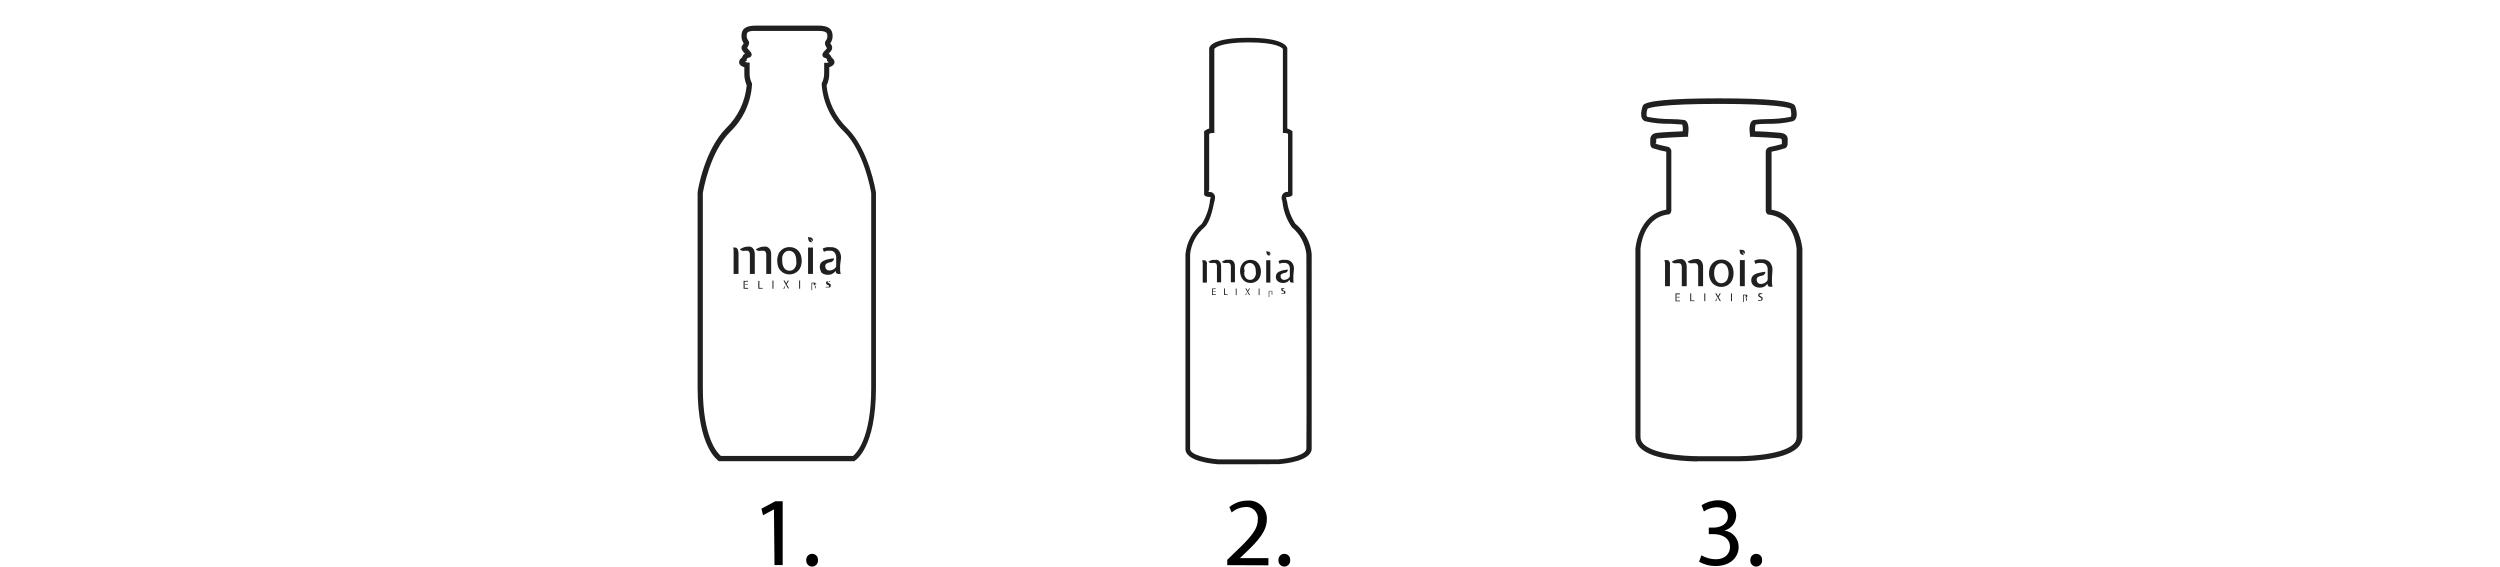<?xml version="1.0" encoding="utf-8"?>
<!-- Generator: Adobe Illustrator 26.0.1, SVG Export Plug-In . SVG Version: 6.00 Build 0)  -->
<svg version="1.1" id="Layer_1" xmlns="http://www.w3.org/2000/svg" xmlns:xlink="http://www.w3.org/1999/xlink" x="0px" y="0px"
	 width="305.58px" height="69.25px" viewBox="0 0 305.58 69.25" style="enable-background:new 0 0 305.58 69.25;"
	 xml:space="preserve">
<style type="text/css">
	.st0{fill:none;}
	.st1{fill:#1F201F;}
	.st2{fill:#1D1D1B;}
</style>
<rect class="st0" width="305.58" height="69.23"/>
<g>
	<path class="st1" d="M89.89,30.26c0.08,0,0.16,0.04,0.21,0.11c0.05,0.07,0.08,0.14,0.11,0.22c0.04,0.13,0.06,0.26,0.06,0.39v2.5
		h-0.6v-2.43c0-0.12,0-0.24,0-0.38s0-0.26-0.07-0.41H89.89z M91.66,31.14c0.01-0.13-0.03-0.25-0.09-0.36
		c-0.07-0.1-0.18-0.15-0.3-0.13h-0.1h-0.13c-0.11,0.02-0.22,0.02-0.33,0c-0.11-0.03-0.21-0.1-0.28-0.18
		c0.17-0.11,0.36-0.19,0.55-0.26c0.13-0.04,0.26-0.06,0.39-0.06c0.11-0.02,0.23-0.02,0.34,0c0.11,0.03,0.21,0.09,0.29,0.17
		c0.08,0.09,0.15,0.19,0.19,0.31c0.05,0.15,0.08,0.32,0.07,0.48v2.37h-0.6V31.14z M93.66,31.14c0.01-0.13-0.03-0.25-0.09-0.36
		c-0.07-0.1-0.18-0.14-0.3-0.13h-0.13h-0.15c-0.11,0.03-0.23,0.03-0.34,0c-0.11-0.03-0.21-0.09-0.28-0.17
		c0.18-0.11,0.37-0.2,0.57-0.27c0.13-0.04,0.26-0.06,0.4-0.06c0.12-0.02,0.23-0.02,0.35,0c0.23,0.08,0.41,0.25,0.5,0.48
		c0.05,0.15,0.08,0.32,0.07,0.48v2.37h-0.6V31.14z"/>
	<path class="st1" d="M95,31.87c-0.01-0.26,0.04-0.51,0.13-0.75c0.07-0.2,0.19-0.37,0.34-0.52c0.14-0.13,0.3-0.24,0.48-0.3
		c0.18-0.07,0.36-0.1,0.55-0.1c0.42-0.01,0.83,0.17,1.11,0.48c0.13,0.16,0.22,0.34,0.29,0.53c0.06,0.21,0.1,0.44,0.1,0.66
		c0,0.25-0.04,0.49-0.12,0.72c-0.07,0.19-0.18,0.37-0.33,0.52c-0.14,0.14-0.3,0.25-0.48,0.32c-0.18,0.08-0.37,0.11-0.57,0.11
		c-0.2,0.01-0.4-0.03-0.59-0.11c-0.18-0.07-0.34-0.18-0.47-0.32c-0.15-0.15-0.26-0.33-0.33-0.52C95.04,32.35,95,32.11,95,31.87z
		 M95.61,31.87c0,0.17,0.02,0.34,0.06,0.5c0.04,0.13,0.1,0.26,0.17,0.38c0.07,0.1,0.17,0.19,0.28,0.25
		c0.12,0.06,0.25,0.09,0.38,0.09c0.14,0,0.27-0.03,0.39-0.09c0.11-0.07,0.21-0.16,0.28-0.27c0.07-0.12,0.13-0.25,0.16-0.39
		c0.02-0.16,0.02-0.31,0-0.47c0.01-0.18-0.02-0.36-0.07-0.54c-0.04-0.14-0.1-0.27-0.19-0.38c-0.08-0.1-0.18-0.18-0.29-0.23
		c-0.1-0.05-0.22-0.07-0.33-0.07c-0.24-0.01-0.48,0.1-0.62,0.3c-0.09,0.11-0.16,0.24-0.2,0.38C95.6,31.5,95.6,31.69,95.61,31.87z"/>
	<path class="st1" d="M98.77,33.48v-3.22h0.6v3.22H98.77z"/>
	<path class="st1" d="M102.69,32.42c-0.01,0.21-0.01,0.42,0,0.63c0.01,0.15,0.03,0.29,0.07,0.43h-0.33c-0.09,0-0.18-0.05-0.23-0.13
		l0,0l0,0c-0.04-0.08-0.06-0.16-0.07-0.25l0,0c-0.05,0.09-0.11,0.17-0.19,0.23c-0.09,0.08-0.2,0.14-0.31,0.19
		c-0.14,0.05-0.28,0.07-0.43,0.07c-0.15,0-0.3-0.02-0.44-0.07c-0.12-0.04-0.23-0.1-0.33-0.18c-0.08-0.11-0.13-0.23-0.16-0.36
		c-0.04-0.11-0.07-0.23-0.07-0.35c0-0.14,0.03-0.28,0.09-0.41c0.07-0.13,0.17-0.23,0.3-0.3c0.17-0.09,0.34-0.16,0.53-0.21
		c0.27-0.06,0.54-0.11,0.81-0.14c0,0.04,0,0.09,0,0.13c-0.02,0.05-0.04,0.1-0.07,0.15c-0.04,0.05-0.09,0.09-0.14,0.12
		c-0.06,0.04-0.13,0.07-0.2,0.08c-0.11,0.01-0.23,0.04-0.33,0.09c-0.08,0.03-0.15,0.07-0.21,0.12c-0.05,0.04-0.08,0.1-0.1,0.16
		c0,0.06,0,0.11,0,0.17c0,0.13,0.05,0.25,0.14,0.33c0.1,0.1,0.23,0.15,0.37,0.14c0.15,0,0.3-0.04,0.43-0.1
		c0.11-0.06,0.21-0.14,0.29-0.23c0.07-0.06,0.11-0.16,0.1-0.25v-1c0.01-0.21-0.06-0.42-0.18-0.6c-0.15-0.17-0.37-0.26-0.6-0.23
		c-0.11-0.01-0.23-0.01-0.34,0c-0.13,0.03-0.26,0.07-0.39,0.12l-0.14-0.39c0.17-0.08,0.35-0.14,0.54-0.17
		c0.15-0.01,0.29-0.01,0.44,0c0.34-0.02,0.68,0.1,0.93,0.34c0.24,0.28,0.36,0.64,0.33,1L102.69,32.42z"/>
	<path class="st1" d="M99.27,29.13c0.11,0.1,0.13,0.26,0.05,0.38c-0.04-0.08-0.1-0.14-0.16-0.2l-0.14-0.12
		c0.05,0.06,0.09,0.12,0.13,0.19l0,0c0.04,0.06,0.08,0.13,0.1,0.2c0.03,0.07,0.05,0.14,0.06,0.22h-0.04c0.01-0.07,0.01-0.15,0-0.22
		c-0.11,0.06-0.25,0.03-0.34-0.06c-0.14-0.12-0.1-0.23-0.16-0.45l0,0v-0.1l0,0C99.04,29.05,99.15,28.98,99.27,29.13z"/>
	<path class="st1" d="M90.89,34.33h0.54v0.1h-0.41v0.76h0.43v0.1h-0.56V34.33z M91.39,34.74v0.09h-0.33v-0.06
		c0.03-0.01,0.05-0.01,0.08,0L91.39,34.74z"/>
	<path class="st1" d="M92.69,34.33h0.13v0.86h0.39v0.1h-0.52V34.33z"/>
	<path class="st1" d="M94.54,35.29h-0.12v-1h0.12V35.29z"/>
	<path class="st1" d="M95.88,35.29h-0.14L96,34.85l0,0l0,0l0,0l0,0L95.88,35.29z M95.76,34.29h0.15l0.19,0.35l0,0l0.19-0.35h0.14
		l-0.27,0.46l0.29,0.5h-0.14L95.76,34.29z"/>
	<path class="st1" d="M97.8,35.29h-0.12v-1h0.12V35.29z"/>
	<path class="st1" d="M99.69,34.6c0.01,0.05,0.01,0.09,0,0.14c-0.03,0.04-0.07,0.07-0.11,0.09l0,0c0.03,0.02,0.06,0.05,0.07,0.08
		c0.02,0.03,0.04,0.07,0.05,0.11v0.12v0.1l0,0h-0.09l0,0c-0.01-0.04-0.01-0.07,0-0.11v-0.12c0-0.03,0-0.07,0-0.1
		c-0.02-0.03-0.05-0.05-0.08-0.07h-0.26l0,0l0,0c0.02-0.01,0.05-0.01,0.07,0h0.07h0.06v-0.06c0-0.02,0-0.05,0-0.07
		c0-0.03,0-0.05,0-0.08l0,0H99.4h-0.08h-0.05l0,0v0.83l0,0h-0.08l0,0v-0.91l0,0h0.12h0.14h0.14c0.04,0.01,0.08,0.03,0.11,0.06
		c0.04,0.03,0.06,0.07,0.08,0.12c0,0.03,0,0.05,0,0.08L99.69,34.6z"/>
	<path class="st1" d="M101.27,34.41h-0.06c-0.02,0-0.03,0-0.05,0l0,0l0,0c-0.01,0.03-0.01,0.06,0,0.09
		c0.02,0.03,0.05,0.05,0.08,0.07l0.11,0.06l0.11,0.06l0.08,0.09c0.01,0.04,0.01,0.09,0,0.13c0.01,0.03,0.01,0.06,0,0.09
		c-0.01,0.03-0.03,0.06-0.06,0.08c-0.02,0.03-0.05,0.05-0.09,0.06h-0.14h-0.18H101h-0.07v-0.08h0.11h0.11
		c0.05,0.02,0.09,0.02,0.14,0c0.03-0.03,0.05-0.07,0.05-0.11c0.01-0.03,0.01-0.07,0-0.1l-0.07,0.04l-0.11-0.06l-0.1-0.07l-0.08-0.08
		c-0.01-0.04-0.01-0.08,0-0.12c-0.01-0.03-0.01-0.07,0-0.1c0,0,0,0,0.06-0.07h0.08h0.11h0.11h0.13v0.08h-0.1L101.27,34.41z"/>
	<path class="st1" d="M104.42,56.37H87.94h-0.08c-0.1-0.11-2.59-1.63-2.59-8.98V23.53c0-0.21,0.82-5.2,3.5-7.88
		c1.43-1.39,2.32-3.24,2.5-5.22c-0.2-0.46-0.3-0.95-0.29-1.45V8.22C90.72,8.14,90.42,8,90.35,7.71c-0.04-0.27,0.1-0.54,0.34-0.67
		c0.06-0.2,0.19-0.38,0.37-0.49l0,0c-0.24-0.24-0.53-0.55-0.39-0.9l0.05-0.07c0.07-0.09,0.13-0.19,0.18-0.3l0,0
		c-0.18-0.26-0.28-0.57-0.27-0.88c0-0.89,0.52-1.27,1.76-1.27h7.62c1.23,0,1.76,0.38,1.76,1.27c0.01,0.32-0.09,0.63-0.28,0.88l0,0
		c0.05,0.11,0.11,0.21,0.19,0.3v0.07c0.15,0.35-0.15,0.66-0.39,0.9l0,0c0.17,0.12,0.3,0.29,0.37,0.49c0.27,0.21,0.39,0.43,0.33,0.67
		c-0.06,0.24-0.37,0.43-0.63,0.51v0.76c0.01,0.51-0.1,1.01-0.33,1.47c0.2,1.99,1.1,3.84,2.54,5.22c2.68,2.68,3.47,7.67,3.5,7.88
		v23.84c0,7.35-2.48,8.87-2.59,8.93L104.42,56.37z M88.12,55.73h16.15c0.35-0.28,2.22-2.06,2.22-8.34V23.61
		c-0.06-0.37-0.87-5.07-3.32-7.51c-1.6-1.51-2.57-3.56-2.73-5.75v-0.09v-0.08c0.2-0.37,0.3-0.78,0.3-1.2v-1.3h0.27
		c0.1-0.01,0.2-0.04,0.3-0.07l-0.1-0.08l-0.12-0.08V7.32c-0.01-0.11-0.1-0.21-0.21-0.23c-0.16-0.02-0.29-0.12-0.34-0.27
		c-0.08-0.26,0.12-0.46,0.32-0.67c0.08-0.08,0.16-0.16,0.23-0.25c-0.24-0.33-0.31-0.6-0.22-0.8c0.03-0.05,0.06-0.1,0.09-0.15
		c0.12-0.15,0.18-0.34,0.17-0.53c0-0.33,0-0.64-1.12-0.64h-7.64c-1.1-0.04-1.1,0.27-1.1,0.6c0,0.19,0.06,0.38,0.17,0.53
		c0.04,0.05,0.07,0.1,0.09,0.15c0.1,0.2,0,0.47-0.21,0.8c0.07,0.09,0.14,0.17,0.22,0.25c0.2,0.21,0.4,0.41,0.32,0.67
		c-0.05,0.15-0.18,0.25-0.34,0.27c-0.13,0.01-0.23,0.1-0.25,0.23v0.13l-0.11,0.08l-0.1,0.08c0.1,0.03,0.2,0.06,0.3,0.07h0.27v1.34
		c-0.01,0.42,0.09,0.84,0.29,1.22v0.08v0.09c-0.14,2.17-1.08,4.22-2.65,5.73c-2.49,2.44-3.3,7.14-3.36,7.51v23.78
		C85.91,53.66,87.76,55.44,88.12,55.73z"/>
	<g>
		<path class="st1" d="M203.79,31.79c0.09,0,0.17,0.04,0.22,0.11c0.04,0.07,0.08,0.14,0.11,0.22c0.02,0.12,0.02,0.23,0,0.35v2.51
			h-0.6v-2.41c0.01-0.12,0.01-0.25,0-0.37c-0.01-0.14-0.04-0.27-0.07-0.41L203.79,31.79z M205.57,32.67
			c0.01-0.13-0.03-0.25-0.09-0.36c-0.06-0.09-0.16-0.14-0.27-0.14h-0.13h-0.14c-0.11,0.03-0.22,0.03-0.33,0
			c-0.11-0.03-0.21-0.09-0.28-0.17c0.17-0.11,0.36-0.2,0.55-0.26c0.13-0.04,0.26-0.06,0.4-0.06c0.11-0.02,0.23-0.02,0.34,0
			c0.11,0.03,0.2,0.09,0.28,0.17c0.09,0.09,0.16,0.19,0.2,0.31c0.05,0.16,0.07,0.32,0.07,0.48v2.34h-0.6L205.57,32.67z
			 M207.57,32.67c0.01-0.13-0.03-0.25-0.1-0.36c-0.07-0.09-0.18-0.15-0.29-0.14h-0.13h-0.15c-0.11,0.02-0.23,0.02-0.34,0
			c-0.11-0.03-0.21-0.09-0.29-0.17c0.18-0.12,0.37-0.21,0.57-0.27c0.13-0.04,0.26-0.06,0.4-0.06c0.12-0.02,0.24-0.02,0.36,0
			c0.11,0.03,0.21,0.09,0.29,0.17c0.09,0.09,0.16,0.19,0.2,0.31c0.06,0.15,0.08,0.32,0.08,0.48v2.35h-0.6V32.67z"/>
		<path class="st1" d="M208.9,33.39c-0.01-0.25,0.04-0.5,0.13-0.74c0.08-0.19,0.19-0.37,0.34-0.52c0.14-0.13,0.31-0.24,0.49-0.31
			c0.17-0.06,0.36-0.09,0.54-0.09c0.22-0.01,0.44,0.04,0.64,0.13c0.18,0.08,0.34,0.2,0.47,0.35c0.13,0.15,0.23,0.33,0.29,0.53
			c0.07,0.21,0.1,0.43,0.1,0.65c0,0.25-0.04,0.49-0.12,0.72c-0.07,0.2-0.18,0.38-0.33,0.53c-0.13,0.14-0.3,0.25-0.48,0.32
			c-0.37,0.15-0.78,0.15-1.15,0c-0.18-0.07-0.35-0.18-0.48-0.32c-0.14-0.15-0.25-0.33-0.32-0.53
			C208.93,33.88,208.89,33.63,208.9,33.39z M209.52,33.39c0,0.17,0.02,0.34,0.06,0.5c0.03,0.14,0.09,0.27,0.17,0.39
			c0.07,0.11,0.16,0.19,0.27,0.25c0.12,0.06,0.25,0.09,0.38,0.09c0.27,0,0.52-0.13,0.67-0.36c0.08-0.12,0.13-0.25,0.16-0.39
			c0.04-0.16,0.06-0.32,0.06-0.48c0-0.18-0.03-0.37-0.08-0.54c-0.04-0.14-0.1-0.27-0.19-0.38c-0.07-0.1-0.17-0.17-0.28-0.22
			c-0.21-0.11-0.47-0.11-0.68,0c-0.11,0.05-0.2,0.13-0.28,0.22c-0.08,0.11-0.15,0.24-0.19,0.38
			C209.54,33.02,209.51,33.2,209.52,33.39L209.52,33.39z"/>
		<path class="st1" d="M212.67,34.98v-3.19h0.6v3.19H212.67z"/>
		<path class="st1" d="M216.59,33.98c-0.01,0.21-0.01,0.43,0,0.64c0.01,0.14,0.04,0.29,0.07,0.43h-0.32c-0.1,0-0.19-0.05-0.24-0.14
			l0,0l0,0c-0.04-0.07-0.06-0.16-0.06-0.24l0,0c-0.06,0.09-0.12,0.16-0.2,0.23c-0.09,0.08-0.2,0.14-0.31,0.19
			c-0.14,0.05-0.28,0.07-0.43,0.07c-0.15,0-0.29-0.02-0.43-0.07c-0.12-0.04-0.23-0.11-0.33-0.19c-0.09-0.08-0.16-0.17-0.21-0.28
			c-0.05-0.11-0.07-0.23-0.07-0.35c-0.02-0.29,0.13-0.56,0.38-0.71c0.16-0.09,0.34-0.16,0.53-0.2c0.27-0.07,0.54-0.12,0.81-0.14
			c0,0.04,0,0.09,0,0.13c-0.02,0.05-0.04,0.1-0.08,0.14c-0.04,0.05-0.08,0.09-0.13,0.13c-0.06,0.04-0.13,0.07-0.21,0.08
			c-0.11,0.02-0.22,0.04-0.33,0.08c-0.07,0.03-0.14,0.08-0.2,0.13c-0.05,0.04-0.08,0.1-0.1,0.16c-0.01,0.06-0.01,0.11,0,0.17
			c0,0.12,0.05,0.24,0.14,0.33c0.1,0.09,0.23,0.15,0.37,0.14c0.15,0,0.3-0.04,0.43-0.11c0.11-0.05,0.21-0.13,0.3-0.22
			c0.06-0.07,0.1-0.16,0.1-0.25v-1.15c0.01-0.21-0.05-0.43-0.18-0.6c-0.15-0.17-0.38-0.26-0.61-0.24c-0.11-0.01-0.22-0.01-0.33,0
			c-0.13,0.03-0.26,0.06-0.39,0.11l-0.14-0.38c0.17-0.08,0.35-0.14,0.53-0.17c0.15-0.01,0.29-0.01,0.44,0
			c0.34-0.03,0.68,0.1,0.93,0.34c0.24,0.28,0.36,0.64,0.33,1L216.59,33.98z"/>
		<path class="st1" d="M213.21,30.65c0.1,0.11,0.1,0.28,0,0.39c-0.04-0.07-0.09-0.14-0.15-0.2c-0.04-0.05-0.1-0.09-0.15-0.12
			c0.05,0.06,0.1,0.12,0.13,0.19l0,0c0.04,0.06,0.08,0.12,0.11,0.19c0,0.08,0,0.15,0,0.23h-0.01c0-0.07,0-0.14,0-0.21
			c-0.12,0.06-0.26,0.03-0.35-0.06c-0.13-0.13-0.1-0.23-0.16-0.46l0,0v-0.09l0,0C212.94,30.58,213.06,30.49,213.21,30.65z"/>
		<path class="st1" d="M204.8,35.86h0.54v0.12h-0.42v0.76h0.44v0.09h-0.56V35.86z M205.29,36.27v0.09h-0.32
			c-0.01-0.02-0.01-0.05,0-0.07h0.07L205.29,36.27z"/>
		<path class="st1" d="M206.6,35.86h0.12v0.86h0.4v0.09h-0.52L206.6,35.86z"/>
		<path class="st1" d="M208.44,36.81h-0.12v-0.95h0.12V36.81z"/>
		<path class="st1" d="M209.78,36.81h-0.13l0.26-0.43l0,0l0,0c0,0.02,0,0.03,0,0.05l0,0L209.78,36.81z M209.66,35.86h0.15l0.19,0.35
			l0,0l0.2-0.35h0.14l-0.28,0.46l0.29,0.49h-0.14L209.66,35.86z"/>
		<path class="st1" d="M211.7,36.81h-0.12v-0.95h0.12V36.81z"/>
		<path class="st1" d="M213.6,36.13c0,0.05-0.02,0.09-0.05,0.13c-0.03,0.04-0.07,0.07-0.11,0.1l0,0c0.03,0.02,0.05,0.05,0.07,0.08
			c0.01,0.03,0.01,0.07,0,0.1c0,0.04,0,0.08,0,0.12c0,0.04,0,0.07,0,0.11l0,0h-0.1c-0.01-0.04-0.01-0.07,0-0.11v-0.12
			c0-0.04,0-0.07,0-0.11c-0.02-0.03-0.05-0.05-0.08-0.06h-0.19l0,0l0,0h0.07h0.07h0.06l0.05-0.06c0-0.03,0-0.05,0-0.08
			c0-0.02,0-0.05,0-0.07l-0.05-0.06h-0.07h-0.13l0,0v0.82l0,0h-0.09l0,0v-0.9l0,0h0.12h0.13c0.05-0.01,0.09-0.01,0.14,0
			c0.09,0.02,0.16,0.09,0.19,0.18c0.01,0.03,0.01,0.05,0,0.08L213.6,36.13z"/>
		<path class="st1" d="M215.14,35.98h-0.07l0,0l0,0c0,0.02,0,0.03,0,0.05c-0.01,0.03-0.01,0.06,0,0.09l0.08,0.06l0.11,0.06l0.1,0.07
			c0.03,0.02,0.06,0.06,0.08,0.09c0.02,0.04,0.02,0.09,0,0.13c0,0.03,0,0.06,0,0.09l-0.06,0.08l-0.1,0.06h-0.13h-0.21h-0.06v-0.09
			H215h0.1c0.05,0.02,0.1,0.02,0.15,0c0.03-0.03,0.05-0.07,0.05-0.12c0.01-0.03,0.01-0.06,0-0.09c-0.03-0.03-0.06-0.05-0.09-0.07
			l-0.1-0.06c-0.04-0.01-0.08-0.03-0.11-0.06c-0.03-0.02-0.06-0.05-0.08-0.09c-0.01-0.04-0.01-0.08,0-0.12c0-0.03,0-0.06,0-0.09
			c0.01-0.03,0.03-0.05,0.05-0.07c0.03-0.03,0.06-0.05,0.09-0.06h0.22h0.12v0.09h-0.1L215.14,35.98z"/>
		<path class="st1" d="M207.48,56.4c-0.71,0-5.41-0.06-7-1.66c-0.36-0.34-0.57-0.81-0.58-1.31v-23c0-0.07,0.33-4.23,3.77-4.8
			c0-0.66,0-4.8,0-7.09c-0.52-0.09-1.04-0.22-1.54-0.39h-0.06c-0.27-0.11-0.36-0.29-0.36-0.69c0,0,0-0.11,0-0.16
			c0-0.33-0.06-1,0.9-1.07c0.63-0.07,2.39-0.15,3.07-0.18c0.04-0.28,0.02-0.56-0.06-0.83c-0.18,0-0.83-0.06-1.41-0.09
			c-1.06,0.03-2.13-0.08-3.16-0.32c-0.77-0.36-0.34-1.63-0.25-1.88c0.19-0.6,3.33-0.91,9.31-0.91s9.12,0.31,9.31,0.93
			c0.09,0.23,0.52,1.5-0.25,1.86c-1.03,0.25-2.1,0.35-3.16,0.32c-0.58,0-1.23,0.05-1.41,0.09c-0.08,0.27-0.1,0.55-0.06,0.83
			c0.68,0,2.44,0.11,3.07,0.18c1,0.11,0.92,0.74,0.9,1.07v0.16c0,0.4-0.1,0.58-0.37,0.69h-0.06c-0.5,0.17-1.02,0.3-1.54,0.39
			c0,2.27,0,6.46,0,7.09c3.44,0.57,3.76,4.73,3.77,4.78v23c-0.01,0.5-0.22,0.97-0.58,1.31c-1.71,1.69-6.89,1.66-7.11,1.66h-5.11
			L207.48,56.4z M202.33,17.59h0.08c0.45,0.13,0.91,0.24,1.37,0.33c0.27,0.03,0.49,0.25,0.51,0.53v7.27c0,0.21-0.11,0.4-0.29,0.49
			h-0.09c-3.09,0.39-3.38,4.06-3.39,4.22v23c0,0.33,0.15,0.64,0.39,0.86c1.52,1.5,6.6,1.47,6.65,1.47h5c0,0,5.13,0,6.65-1.47
			c0.25-0.22,0.39-0.53,0.39-0.86v-23c0-0.14-0.3-3.81-3.39-4.2h-0.09c-0.18-0.09-0.29-0.28-0.29-0.49v-7.25
			c0.03-0.27,0.24-0.49,0.51-0.53c0.46-0.09,0.92-0.2,1.37-0.33h0.09v-0.12c0-0.07,0-0.13,0-0.2c0-0.32,0-0.36-0.34-0.4
			c-0.75-0.08-3.27-0.19-3.3-0.19h-0.26v-0.26c-0.07-0.48-0.17-1.6,0.46-1.79c0.52-0.07,1.05-0.11,1.58-0.11
			c0.98,0,1.96-0.09,2.92-0.27c0.14-0.06,0.09-0.58,0-1c-0.25-0.13-1.65-0.59-8.74-0.59s-8.49,0.46-8.74,0.59
			c-0.15,0.46-0.18,0.93,0,1c0.96,0.18,1.94,0.27,2.92,0.27c0.53,0,1.06,0.04,1.59,0.11c0.62,0.19,0.52,1.31,0.45,1.79v0.26h-0.26
			c0,0-2.55,0.11-3.3,0.19c-0.36,0-0.36,0.08-0.34,0.4c0,0.07,0,0.13,0,0.2C202.4,17.53,202.36,17.55,202.33,17.59z M218.79,13.16
			L218.79,13.16z M201.37,13.16L201.37,13.16z"/>
	</g>
	<g>
		<path class="st2" d="M147.25,31.81c0.07,0,0.14,0.04,0.18,0.1c0.04,0.06,0.07,0.12,0.09,0.18c0.02,0.1,0.02,0.2,0,0.3v2.15h-0.51
			v-2.06c0.01-0.11,0.01-0.21,0-0.32c-0.01-0.12-0.03-0.23-0.06-0.35H147.25z M148.75,32.56c0.01-0.1-0.02-0.21-0.07-0.3
			c-0.05-0.08-0.14-0.12-0.23-0.12h-0.11h-0.12c-0.09,0.02-0.19,0.02-0.28,0c-0.09-0.03-0.18-0.08-0.24-0.15
			c0.15-0.09,0.31-0.16,0.47-0.22c0.11-0.01,0.22-0.01,0.33,0c0.1-0.02,0.19-0.02,0.29,0c0.09,0.02,0.18,0.07,0.24,0.14
			c0.08,0.07,0.13,0.16,0.17,0.26c0.04,0.13,0.06,0.27,0.06,0.41v1.93h-0.51V32.56z M150.45,32.56c0.01-0.11-0.02-0.21-0.08-0.3
			c-0.06-0.08-0.15-0.13-0.25-0.12H150h-0.12c-0.1,0.02-0.19,0.02-0.29,0c-0.09-0.02-0.18-0.08-0.24-0.15
			c0.15-0.09,0.31-0.17,0.48-0.23c0.11-0.01,0.23-0.01,0.34,0c0.1-0.02,0.2-0.02,0.3,0c0.2,0.06,0.35,0.21,0.42,0.4
			c0.04,0.13,0.06,0.27,0.06,0.41v1.93h-0.5V32.56z"/>
		<path class="st2" d="M151.57,33.17c0-0.22,0.03-0.43,0.11-0.63c0.07-0.16,0.17-0.31,0.29-0.44c0.12-0.11,0.26-0.2,0.41-0.26
			c0.15-0.05,0.31-0.08,0.47-0.08c0.18,0,0.36,0.04,0.53,0.11c0.16,0.06,0.29,0.17,0.4,0.3c0.11,0.13,0.2,0.28,0.25,0.45
			c0.13,0.38,0.13,0.78,0,1.16c-0.06,0.17-0.15,0.32-0.27,0.45c-0.12,0.12-0.26,0.21-0.41,0.27c-0.15,0.06-0.32,0.09-0.48,0.09
			c-0.17,0-0.34-0.03-0.5-0.09c-0.15-0.06-0.29-0.15-0.4-0.27c-0.12-0.13-0.22-0.28-0.28-0.45
			C151.62,33.58,151.58,33.37,151.57,33.17z M152.1,33.17c-0.02,0.14-0.02,0.29,0,0.43c0.03,0.11,0.07,0.22,0.14,0.32
			c0.06,0.09,0.14,0.17,0.24,0.22c0.1,0.05,0.21,0.07,0.32,0.07c0.12,0,0.23-0.02,0.33-0.08c0.09-0.05,0.17-0.13,0.23-0.22
			c0.06-0.11,0.11-0.22,0.14-0.34c0.02-0.13,0.02-0.27,0-0.4c0-0.16-0.02-0.31-0.06-0.46c-0.03-0.12-0.09-0.22-0.16-0.32
			c-0.07-0.08-0.15-0.14-0.24-0.19c-0.09-0.04-0.18-0.06-0.28-0.06c-0.1,0-0.2,0.02-0.29,0.06c-0.09,0.05-0.17,0.11-0.24,0.19
			c-0.07,0.1-0.13,0.2-0.16,0.32c0,0.16,0.03,0.31,0.08,0.46H152.1z"/>
		<path class="st2" d="M154.77,34.54v-2.73h0.51v2.73H154.77z"/>
		<path class="st2" d="M158.09,33.64c0,0.21,0,0.39,0,0.54s0,0.27,0.06,0.36h-0.27c-0.08,0-0.16-0.04-0.2-0.11l0,0v-0.05
			c-0.03-0.06-0.05-0.13-0.05-0.2l0,0c-0.05,0.07-0.1,0.13-0.16,0.19c-0.08,0.07-0.17,0.12-0.27,0.16
			c-0.12,0.04-0.24,0.06-0.36,0.06c-0.13,0-0.25-0.02-0.37-0.06c-0.1-0.03-0.2-0.08-0.28-0.15c-0.08-0.07-0.14-0.15-0.18-0.24
			c-0.04-0.09-0.06-0.2-0.06-0.3c0-0.12,0.03-0.24,0.08-0.35c0.06-0.1,0.15-0.19,0.25-0.25c0.14-0.08,0.29-0.14,0.45-0.18
			c0.22-0.05,0.45-0.09,0.68-0.11c0.01,0.04,0.01,0.07,0,0.11c-0.01,0.04-0.03,0.08-0.06,0.12l-0.11,0.11
			c-0.06,0.03-0.12,0.05-0.18,0.06c-0.1,0.01-0.19,0.04-0.28,0.08c-0.06,0.02-0.12,0.06-0.17,0.1c-0.04,0.04-0.07,0.09-0.08,0.14
			c-0.01,0.05-0.01,0.09,0,0.14c0,0.11,0.04,0.21,0.12,0.28c0.08,0.08,0.2,0.13,0.32,0.12c0.13,0,0.25-0.03,0.36-0.09
			c0.1-0.04,0.18-0.11,0.25-0.19c0.05-0.06,0.08-0.13,0.08-0.21v-0.87c0.01-0.18-0.04-0.36-0.15-0.51c-0.13-0.14-0.32-0.22-0.51-0.2
			c-0.09-0.01-0.19-0.01-0.28,0c-0.11,0.02-0.22,0.06-0.33,0.1l-0.12-0.33c0.14-0.07,0.29-0.12,0.45-0.15h0.37
			c0.29-0.02,0.58,0.08,0.79,0.29c0.2,0.23,0.3,0.53,0.28,0.83L158.09,33.64z"/>
		<path class="st2" d="M155.22,30.85c0.09,0.09,0.09,0.24,0,0.33c-0.01-0.07-0.04-0.14-0.07-0.2l-0.13-0.1
			c0.05,0.04,0.09,0.1,0.11,0.16l0,0c0.04,0.05,0.07,0.1,0.09,0.16c0.01,0.06,0.01,0.13,0,0.19l0,0c0-0.06,0-0.12,0-0.18
			c-0.1,0.05-0.22,0.02-0.29-0.06c-0.12-0.1-0.09-0.19-0.14-0.38l0,0v-0.08l0,0C155,30.79,155.15,30.72,155.22,30.85z"/>
		<path class="st2" d="M148.15,35.26h0.45v0.08h-0.35v0.64h0.37v0.08h-0.47V35.26z M148.57,35.61v0.08h-0.28c0-0.02,0-0.04,0-0.06
			h0.06L148.57,35.61z"/>
		<path class="st2" d="M149.62,35.26h0.11v0.72h0.33v0.08h-0.44V35.26z"/>
		<path class="st2" d="M151.15,36.07h-0.1v-0.81h0.1V36.07z"/>
		<path class="st2" d="M152.32,36.07h-0.11l0.22-0.37l0,0l0,0l0,0l0,0L152.32,36.07z M152.22,35.26h0.12l0.17,0.3l0,0l0.16-0.3h0.12
			l-0.24,0.39l0.25,0.42h-0.12L152.22,35.26z"/>
		<path class="st2" d="M153.95,36.07h-0.1v-0.81h0.1V36.07z"/>
		<path class="st2" d="M155.55,35.49c0.01,0.04,0.01,0.07,0,0.11c-0.02,0.04-0.05,0.06-0.09,0.08l0,0l0.06,0.07v0.09v0.1v0.09l0,0
			h-0.08l0,0c-0.01-0.03-0.01-0.06,0-0.09v-0.11v-0.09c0,0-0.05,0-0.07,0h-0.1l0,0l0,0c0.02-0.01,0.04-0.01,0.06,0h0.06h0.05l0,0
			c0.01-0.02,0.01-0.05,0-0.07c0-0.02,0-0.04,0-0.06l0,0h-0.06h-0.23v0.7l0,0h-0.07l0,0v-0.76l0,0h0.22h0.12
			c0.03,0.01,0.07,0.03,0.09,0.05c0.03,0.03,0.06,0.06,0.07,0.1c0,0.02,0,0.05,0,0.07L155.55,35.49z"/>
		<path class="st2" d="M156.85,35.33h-0.06l0,0l0,0c-0.02,0.04-0.02,0.08,0,0.12l0.07,0.06h0.09l0.09,0.06
			c0.03,0.02,0.05,0.04,0.07,0.07c0.01,0.04,0.01,0.07,0,0.11c0,0.03,0,0.05,0,0.08l-0.05,0.07h-0.09c-0.04,0.01-0.07,0.01-0.11,0
			h-0.17h-0.06v-0.07h0.1h0.09c0.04,0.02,0.08,0.02,0.12,0c0.01-0.03,0.01-0.06,0-0.09c0,0,0-0.06,0-0.08l-0.07-0.06h-0.09
			l-0.09-0.05c-0.03-0.02-0.05-0.05-0.07-0.08c-0.01-0.03-0.01-0.07,0-0.1c0-0.03,0-0.05,0-0.08v-0.06c0.03-0.01,0.05-0.01,0.08,0
			h0.09h0.09h0.11v0.07h-0.09L156.85,35.33z"/>
		<path class="st2" d="M152.57,56.75h-3.67c-0.67-0.05-4-0.36-4-1.86c0-1.31,0-22.9,0-23.82c0.14-1.45,0.86-2.79,2-3.71
			c0.54-0.86,0.88-1.83,1-2.84c0-0.16,0.06-0.29,0.08-0.37c0.01-0.02,0.01-0.05,0-0.07c-0.47,0-0.62-0.08-0.71-0.17l-0.09-0.09
			v-0.79v-0.08v-6.9l0.11-0.09c0.15-0.11,0.33-0.2,0.51-0.25V5.88c0.06-0.29,0.59-1.26,4.77-1.26c4.18,0,4.72,1,4.78,1.26v9.83
			c0.19,0.05,0.36,0.14,0.52,0.25l0.11,0.09v6.93v0.07v0.79l-0.09,0.09c-0.1,0.1-0.27,0.14-0.6,0.16c-0.02-0.01-0.05-0.01-0.07,0
			c-0.02,0.04-0.02,0.09,0,0.13c0,0.1,0.06,0.26,0.11,0.44c0.13,0.96,0.48,1.87,1,2.68c1.14,0.92,1.86,2.26,2,3.71
			c0,0.94,0,22.51,0,23.82c-0.06,1.5-3.35,1.81-4,1.86L152.57,56.75z M147.71,23.47h0.2c0.19,0,0.36,0.09,0.47,0.24
			c0.13,0.16,0.17,0.37,0.12,0.57c0,0.08,0,0.2-0.07,0.35c-0.18,0.87-0.51,2.5-1.2,3.15c-0.99,0.83-1.62,2-1.76,3.28
			c0,0.22,0,22.5,0,23.8c0,0.72,2,1.19,3.45,1.29h7.32c1.4-0.1,3.41-0.57,3.44-1.29c0.05-1.3,0-23.58,0-23.8l0,0
			c-0.15-1.28-0.78-2.46-1.77-3.28c-0.62-0.89-1.01-1.92-1.14-3c0-0.18-0.07-0.32-0.1-0.42c-0.05-0.22-0.01-0.45,0.12-0.63
			c0.12-0.17,0.32-0.28,0.53-0.28h0.12v-0.3v-0.07v-6.72c-0.1-0.06-0.21-0.09-0.33-0.1h-0.3V5.98c-0.09-0.13-0.76-0.8-4.19-0.8
			s-4.09,0.67-4.19,0.8v10.28h-0.29c-0.12,0.01-0.24,0.04-0.34,0.1v6.74v0.08L147.71,23.47z"/>
	</g>
	<path d="M94.6,62.26L94.6,62.26l-1.33,0.72l-0.2-0.8l1.7-0.91h0.9v7.8h-1L94.6,62.26z"/>
	<path d="M98.55,68.45c-0.02-0.39,0.28-0.73,0.67-0.75c0.02,0,0.03,0,0.05,0c0.39-0.01,0.71,0.3,0.71,0.69c0,0.02,0,0.04,0,0.06
		c0.05,0.39-0.24,0.75-0.63,0.8c-0.39,0.05-0.75-0.24-0.8-0.63C98.55,68.56,98.55,68.5,98.55,68.45z"/>
	<path d="M150.01,69.08v-0.65l0.83-0.81c2-1.89,2.9-2.9,2.9-4.07c0.11-0.75-0.41-1.45-1.17-1.57c-0.12-0.02-0.24-0.02-0.36,0
		c-0.61,0.02-1.2,0.26-1.66,0.66l-0.28-0.66c0.62-0.51,1.39-0.79,2.19-0.79c1.2-0.11,2.27,0.77,2.38,1.98
		c0.01,0.09,0.01,0.19,0.01,0.28c0,1.44-1,2.61-2.69,4.19l-0.61,0.58l0,0h3.49v0.88L150.01,69.08z"/>
	<path d="M156.27,68.45c-0.02-0.39,0.28-0.73,0.67-0.75c0.02,0,0.03,0,0.05,0c0.39-0.01,0.71,0.3,0.71,0.69c0,0.02,0,0.04,0,0.06
		c0.05,0.39-0.24,0.75-0.63,0.8s-0.75-0.24-0.8-0.63C156.27,68.56,156.27,68.5,156.27,68.45z"/>
	<path d="M207.97,67.88c0.52,0.3,1.12,0.47,1.72,0.48c1.35,0,1.78-0.86,1.77-1.51c0-1.1-1-1.56-2-1.56h-0.59v-0.8h0.59
		c0.77,0,1.74-0.39,1.74-1.31c0-0.63-0.4-1.18-1.37-1.18c-0.56,0.02-1.1,0.2-1.56,0.52l-0.28-0.77c0.6-0.38,1.29-0.59,2-0.6
		c1.53,0,2.23,0.91,2.23,1.86c-0.02,0.87-0.6,1.62-1.44,1.84l0,0c1,0.13,1.75,0.99,1.74,2c0,1.25-1,2.34-2.84,2.34
		c-0.7,0-1.39-0.18-2-0.53L207.97,67.88z"/>
	<path d="M213.95,68.45c-0.02-0.39,0.28-0.73,0.67-0.75c0.02,0,0.03,0,0.05,0c0.39-0.01,0.71,0.3,0.71,0.69c0,0.02,0,0.04,0,0.06
		c0.05,0.39-0.24,0.75-0.63,0.8s-0.75-0.24-0.8-0.63C213.95,68.56,213.95,68.5,213.95,68.45L213.95,68.45z"/>
</g>
</svg>
